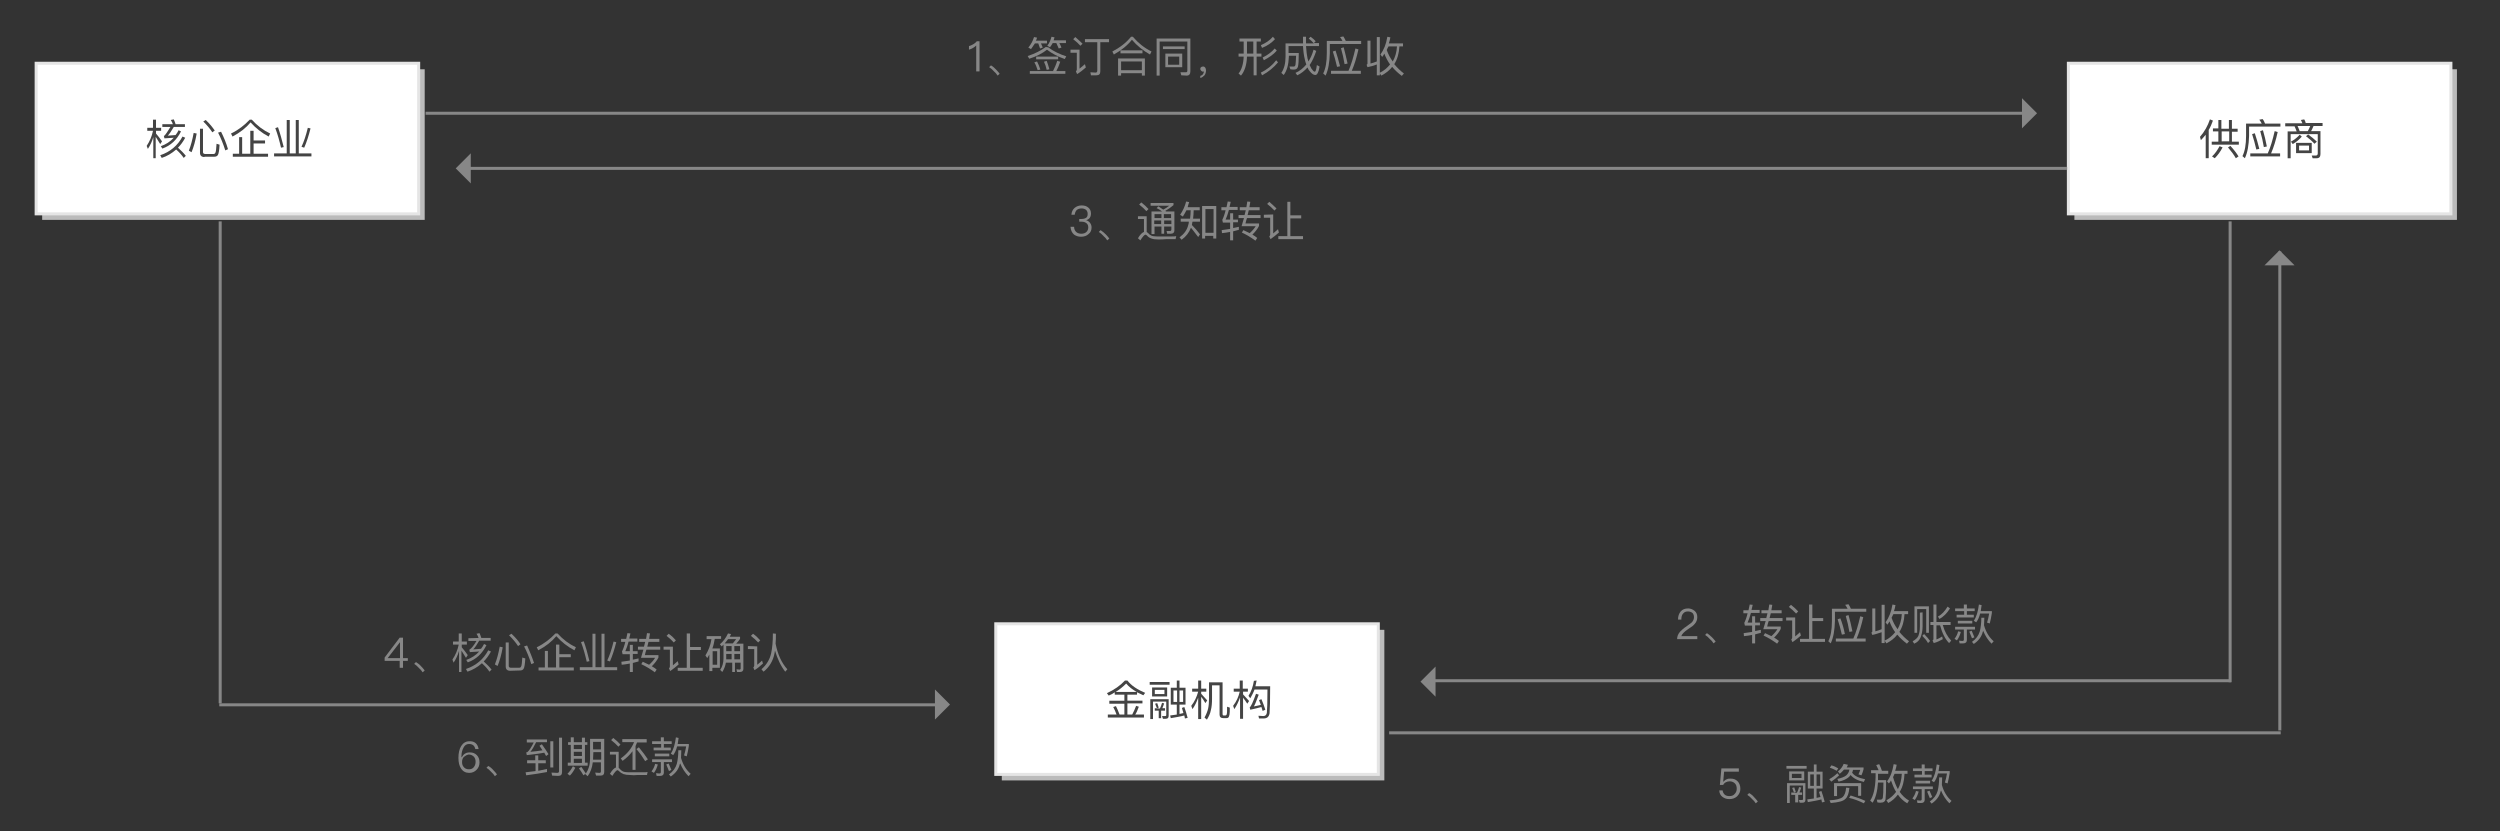 <?xml version="1.0" encoding="utf-8"?>
<!-- Generator: Adobe Illustrator 23.0.3, SVG Export Plug-In . SVG Version: 6.00 Build 0)  -->
<svg version="1.1" id="svgwrapper_svg" xmlns="http://www.w3.org/2000/svg" xmlns:xlink="http://www.w3.org/1999/xlink" x="0px"
	 y="0px" viewBox="0 0 830 276" style="enable-background:new 0 0 830 276;" xml:space="preserve">
<rect x="0" y="0" width="830" height="276" fill="#333333" stroke="none"/>
<style type="text/css">
	.st0{display:none;fill:none;stroke:#999999;}
	.st1{enable-background:new    ;}
	.st2{fill:#878787;}
	.st3{fill:#BBBBBB;}
	.st4{fill:#FFFFFF;}
	.st5{fill:#E5E5E5;}
	.st6{fill:#444444;}
	.st7{fill-rule:evenodd;clip-rule:evenodd;fill:#878787;}
</style>
<path class="st0" d="M435.6,381.5l-11.1-9.6"/>
<g id="bottomgroup" transform="translate(0,0)">
</g>
<g id="assistantgroup" transform="translate(0,0)">
</g>
<g transform="translate(10 10)">
	<g class="st1">
		<path class="st2" d="M315.2,3.7v10h-1.1V5.1c-0.6,0.6-1.4,1.1-2.4,1.4V5.3c0.4-0.1,0.9-0.3,1.4-0.6c0.5-0.3,0.9-0.6,1.2-1
			C314.3,3.7,315.2,3.7,315.2,3.7z"/>
		<path class="st2" d="M320.7,13.1c0.5,0.5,0.9,1,1.2,1.4l-0.7,0.6c-0.3-0.5-0.7-1-1.2-1.4c-0.5-0.6-1-1-1.6-1.4l0.6-0.6
			C319.7,12.1,320.2,12.6,320.7,13.1z"/>
		<path class="st2" d="M338,5.7c1.7,1.3,3.8,2.3,6,3l-0.5,0.9c-2.3-0.8-4.2-1.8-5.9-3.1c-1.5,1.2-3.4,2.2-5.9,3l-0.5-0.9
			c2.4-0.8,4.4-1.8,6-3L338,5.7L338,5.7z M332.3,6.3l-0.9-0.5c0.9-1.1,1.5-2.2,1.9-3.5l1,0.2c-0.1,0.4-0.2,0.7-0.4,1h3.7v0.9h-2
			c0.2,0.5,0.4,1,0.6,1.4l-0.9,0.3c-0.2-0.6-0.4-1.2-0.6-1.7h-1.1C333.1,5.1,332.7,5.7,332.3,6.3z M342,10.5
			c-0.4,1.2-0.8,2.2-1.3,3.1h3v0.9h-11.8v-0.9h7.7c0.5-1,1-2.1,1.4-3.4L342,10.5z M335.4,13.1l-0.9,0.2c-0.3-0.9-0.6-1.8-1.1-2.6
			l0.9-0.3C334.7,11.2,335.1,12.1,335.4,13.1z M341.3,8.8v0.9H334V8.8H341.3z M338.4,13l-0.9,0.2c-0.2-1-0.5-1.9-0.9-2.7l0.9-0.3
			C337.8,11,338.1,11.9,338.4,13z M338.6,5.7l-0.9-0.5c0.7-0.9,1.1-1.9,1.4-3l1,0.2c-0.1,0.4-0.2,0.7-0.3,1h4.1v0.9h-2.2
			c0.3,0.5,0.5,1,0.7,1.5l-0.9,0.3c-0.3-0.6-0.5-1.2-0.8-1.8h-1.2C339.2,4.8,338.9,5.3,338.6,5.7z"/>
		<path class="st2" d="M348.4,6.5v6.3c0.5-0.4,1.1-0.9,1.8-1.5l0.3,1.1c-0.9,0.8-1.9,1.6-2.9,2.2l-0.4-0.9c0.2-0.2,0.3-0.4,0.3-0.6
			V7.5h-2.1v-1H348.4z M349.4,4.5l-0.7,0.7c-0.6-0.7-1.4-1.4-2.4-2.2l0.7-0.7C347.9,3.1,348.7,3.8,349.4,4.5z M358.2,3v1h-2.9v9.7
			c0,0.9-0.4,1.3-1.3,1.3h-1.8l-0.2-1c0.6,0,1.2,0.1,1.7,0.1c0.4,0,0.6-0.2,0.6-0.7V4h-4.1V3H358.2z"/>
		<path class="st2" d="M366.1,2.2c1.8,2.1,3.8,3.7,6.2,4.9l-0.5,1c-2.3-1.3-4.3-2.9-6-4.9c-1.5,1.9-3.5,3.5-6,4.9l-0.5-1
			c2.5-1.3,4.6-2.9,6.2-4.9C365.5,2.2,366.1,2.2,366.1,2.2z M370.1,15.1h-1v-0.8h-6.9v0.8h-1V9.4h8.9V15.1z M369.3,6.7v1H362v-1
			H369.3z M369.1,13.3v-2.9h-6.9v2.9C362.2,13.3,369.1,13.3,369.1,13.3z"/>
		<path class="st2" d="M382.2,15l-0.3-1h1.8c0.4,0,0.5-0.2,0.5-0.6V3.8H375v11.3h-1V2.8h11.2v10.9c0,0.9-0.4,1.4-1.2,1.4L382.2,15
			L382.2,15z M383.3,5.4v0.9h-7.2V5.4H383.3z M382.5,7.8v4.5h-5.6V7.8H382.5z M381.5,8.8h-3.7v2.7h3.7V8.8z"/>
		<path class="st2" d="M390.1,12.4c0.2,0.3,0.3,0.6,0.3,1c0,0.6-0.2,1.2-0.5,1.6c-0.4,0.4-0.9,0.8-1.4,0.9v-0.7
			c0.4-0.1,0.7-0.3,0.9-0.6c0.2-0.3,0.3-0.6,0.3-0.9c-0.1,0-0.2,0.1-0.3,0.1c-0.2,0-0.4-0.1-0.6-0.3s-0.3-0.4-0.3-0.6
			c0-0.3,0.1-0.5,0.3-0.6c0.2-0.2,0.4-0.2,0.7-0.2C389.6,12,389.9,12.2,390.1,12.4z"/>
		<path class="st2" d="M408.6,2.8v1h-1.4v4h1.6v1h-1.6V15h-1V8.8H404c-0.1,2.8-0.8,4.9-2,6.3l-0.8-0.7c1-1.2,1.6-3.1,1.7-5.6h-1.7
			v-1h1.7v-4h-1.4v-1C401.5,2.8,408.6,2.8,408.6,2.8z M404,7.8h2.1v-4H404V7.8z M414.3,10.7c-1.4,1.7-3.2,3.2-5.3,4.3l-0.4-0.9
			c2.1-1,3.8-2.4,5.1-4.1L414.3,10.7z M413.3,3c-1.1,1.2-2.5,2.2-4.3,2.9L408.6,5c1.6-0.7,3-1.6,4-2.8L413.3,3z M413.9,6.8
			c-1.1,1.3-2.6,2.3-4.3,3.2l-0.4-0.9c1.6-0.8,3-1.8,4-3L413.9,6.8z"/>
		<path class="st2" d="M426.8,3.7l-0.6,0.6h1.7v1h-4.3c0.1,1.7,0.3,3.1,0.5,4.1c0.1,0.3,0.2,0.7,0.3,1c0.7-1.1,1.3-2.4,1.7-3.9
			l0.9,0.4c-0.6,1.8-1.3,3.4-2.2,4.7c0.2,0.4,0.4,0.8,0.6,1.2c0.5,0.7,0.8,1,1.1,1c0.3,0,0.5-0.7,0.7-2.2l0.9,0.5
			c-0.3,1.9-0.8,2.8-1.4,2.8s-1.2-0.4-1.9-1.3c-0.3-0.3-0.5-0.7-0.7-1.2c-1,1.1-2.1,2-3.4,2.6l-0.6-0.8c1.4-0.6,2.6-1.6,3.6-2.8
			c-0.2-0.5-0.4-1.1-0.5-1.7c-0.3-1.2-0.5-2.6-0.6-4.4h-4.8v2.3h3.4c0,2.4-0.1,3.9-0.3,4.6c-0.2,0.6-0.6,0.9-1.3,0.9
			c-0.3,0-0.7,0-1.2-0.1l-0.3-0.9c0.5,0,1,0,1.4,0c0.3,0,0.5-0.2,0.6-0.6c0.1-0.5,0.1-1.5,0.2-3h-2.4v0.4c-0.1,2.5-0.6,4.5-1.7,6
			l-0.8-0.7c0.9-1.3,1.4-3.1,1.4-5.4V4.4h5.8c0-0.7,0-1.4,0-2.2h1c0,0.8,0,1.5,0,2.2h2.6c-0.4-0.5-1-1-1.7-1.6l0.6-0.6
			C425.8,2.7,426.4,3.2,426.8,3.7z"/>
		<path class="st2" d="M436.8,3.6h5.1v1h-10.4v3.1c-0.1,3.1-0.5,5.5-1.4,7.4l-0.8-0.7c0.8-1.6,1.2-3.8,1.2-6.7V3.6h5.2
			c-0.2-0.4-0.5-0.9-0.8-1.3l1.1-0.2C436.3,2.6,436.6,3.1,436.8,3.6z M437.7,13.5c0.9-2,1.6-4.4,2.3-7.4l1,0.3
			c-0.6,2.7-1.3,5-2.2,7.1h3v1h-9.9v-1H437.7z M434.9,12l-1,0.2c-0.4-1.8-0.9-3.5-1.4-5.1l0.9-0.3C433.9,8.3,434.4,10,434.9,12z
			 M437.4,11.1l-1,0.2c-0.3-1.8-0.7-3.6-1.2-5.3l0.9-0.3C436.5,7.4,437,9.1,437.4,11.1z"/>
		<path class="st2" d="M443.7,11.5c0.2-0.1,0.3-0.2,0.3-0.3V3.5h1v7.6c0.7-0.2,1.4-0.4,2.1-0.7V2.3h1V15h-1v-3.6
			c-1,0.4-2,0.7-3.1,0.9L443.7,11.5z M448.9,8.9l-0.6-0.8c1.1-1.5,1.9-3.4,2.3-5.9l1,0.2c-0.1,0.7-0.3,1.4-0.5,2h4.7v1h-1.2
			c-0.1,2.3-0.7,4.3-1.7,5.9c0.9,1.1,2,2.2,3.2,3.1l-0.7,0.8c-1.2-0.9-2.3-1.9-3.2-3c-0.9,1.2-2.1,2.1-3.6,2.9l-0.6-0.9
			c1.5-0.7,2.6-1.7,3.5-2.8c-0.8-1.1-1.4-2.3-1.9-3.6C449.5,8.1,449.2,8.5,448.9,8.9z M450.4,6.6c0.5,1.4,1.1,2.6,2,3.8
			c0.8-1.4,1.3-3.1,1.4-5H451C450.7,5.8,450.6,6.2,450.4,6.6z"/>
	</g>
</g>
<g>
	<g id="XMLID_15_">
		<rect x="14" y="23" class="st3" width="127" height="50"/>
	</g>
	<g id="XMLID_14_">
		<rect x="12" y="21" class="st4" width="127" height="50"/>
	</g>
	<g id="XMLID_13_">
		<path class="st5" d="M139.5,71.5h-128v-51h128V71.5z M12.5,70.5h126v-49h-126V70.5z"/>
	</g>
</g>
<g transform="translate(56.695,12.633)">
	<g class="st1">
		<path class="st6" d="M-4.8,39.9h-1v-7c-0.4,1.4-1,2.7-1.8,3.9l-0.4-1c1-1.5,1.7-3.1,2.1-5h-1.9v-1h1.9v-2.7h1v2.7h1.7v1h-1.7v0.9
			c0.7,0.8,1.3,1.6,2,2.6l-0.6,0.9c-0.6-1-1.1-1.8-1.5-2.4v7.1H-4.8z M-3,39.8l-0.5-0.9c3.3-1.1,5.8-3.2,7.4-6.2l0.9,0.4
			c-0.7,1.3-1.5,2.4-2.4,3.3c1,0.9,1.9,1.8,2.6,2.7l-0.7,0.7C3.7,38.9,2.9,38,1.8,37C0.3,38.3-1.2,39.2-3,39.8z M0.7,28.6
			c-0.2-0.5-0.4-1-0.7-1.4L1,27c0.2,0.4,0.4,1,0.6,1.6h3.1v0.9H1c-0.8,1.4-1.4,2.3-2,2.9c0.9-0.1,1.8-0.1,2.6-0.2
			c0.4-0.5,0.7-1,1-1.6L3.4,31C2,33.8,0,35.7-2.8,36.7l-0.5-0.8c1.7-0.6,3.1-1.5,4.3-2.8c-1,0.1-2,0.1-3.1,0.2l-0.2-0.8
			c0.1,0,0.1-0.1,0.2-0.1c0.4-0.4,1.1-1.4,2-2.9h-2.7v-0.9C-2.8,28.6,0.7,28.6,0.7,28.6z"/>
		<path class="st6" d="M8.6,31.7c-0.4,2.4-1,4.5-1.7,6.2L6,37.4c0.7-1.8,1.2-3.7,1.6-5.9L8.6,31.7z M11.2,39.5c-1,0-1.5-0.5-1.5-1.4
			v-8h1v7.8c0,0.4,0.3,0.6,0.8,0.6h2.6c0.3,0,0.6-0.1,0.7-0.4c0.2-0.3,0.3-1.3,0.4-3l1,0.3c-0.1,1.9-0.3,3.1-0.6,3.5
			s-0.7,0.5-1.2,0.5h-3.2C11.2,39.4,11.2,39.5,11.2,39.5z M14.6,30.7l-0.8,0.6c-0.7-1.1-1.7-2.3-3-3.6l0.8-0.5
			C13,28.5,13.9,29.7,14.6,30.7z M19,36.9l-0.9,0.4c-0.7-2.2-1.5-4.2-2.4-5.9l1-0.3C17.6,32.9,18.4,34.8,19,36.9z"/>
		<path class="st6" d="M26.9,27.1c1.8,2,3.8,3.5,6.1,4.6l-0.5,1c-2.3-1.2-4.3-2.8-6-4.7c-1.5,1.8-3.5,3.4-6,4.7l-0.5-1
			c2.5-1.2,4.5-2.8,6.2-4.6H26.9z M27.5,30.8V34h3.8v1h-3.8v3.4h4.8v1H20.6v-1h2.1v-5.5h1v5.5h2.7v-7.6
			C26.4,30.8,27.5,30.8,27.5,30.8z"/>
		<path class="st6" d="M39.5,27.2v11.1h2V27.2h1v11.1h4.2v1H34.3v-1h4.2V27.2H39.5z M37.5,36.2l-0.9,0.2c-0.5-2.2-1.1-4.4-1.9-6.5
			l0.9-0.3C36.3,31.6,36.9,33.8,37.5,36.2z M46.4,30c-0.6,2.4-1.3,4.6-2.1,6.4l-0.9-0.3c0.8-1.7,1.5-3.8,2.1-6.3L46.4,30z"/>
	</g>
</g>
<g>
	<g id="XMLID_27_">
		<rect x="688.7" y="23" class="st3" width="127" height="50"/>
	</g>
	<g id="XMLID_26_">
		<rect x="686.7" y="21" class="st4" width="127" height="50"/>
	</g>
	<g id="XMLID_25_">
		<path class="st5" d="M814.2,71.5h-128v-51h128V71.5z M687.2,70.5h126v-49h-126V70.5z"/>
	</g>
</g>
<g transform="translate(56.695,12.633)">
	<g class="st1">
		<path class="st6" d="M674,33.9l-0.3-1.1c1.5-1.7,2.6-3.7,3.3-5.8l1,0.4c-0.4,1.1-0.8,2.1-1.4,3.1v9.4h-1v-7.8
			C675.1,32.7,674.6,33.3,674,33.9z M679.8,30.1v-2.9h1v2.9h2.5v-2.9h1v2.9h1.9v1h-1.9v3.3h2.3v1h-9v-1h2.2V31H678v-1h1.8V30.1z
			 M681.2,36.3c-0.7,1.4-1.6,2.6-2.6,3.6l-0.9-0.6c1-0.9,1.8-2.1,2.5-3.4L681.2,36.3z M683.4,34.3V31h-2.5v3.3H683.4z M686.5,39.3
			l-0.9,0.6c-0.6-1.1-1.5-2.3-2.6-3.6l0.8-0.5C685,37.1,685.9,38.3,686.5,39.3z"/>
		<path class="st6" d="M695.3,28.4h5.1v1H690v3.1c-0.1,3.1-0.5,5.5-1.4,7.4l-0.8-0.7c0.8-1.6,1.2-3.8,1.2-6.7v-4.1h5.2
			c-0.2-0.4-0.5-0.9-0.8-1.3l1.1-0.2C694.9,27.4,695.1,27.9,695.3,28.4z M696.2,38.3c0.9-2,1.6-4.4,2.3-7.4l1,0.3
			c-0.6,2.7-1.3,5-2.2,7.1h3v1h-9.9v-1H696.2z M693.4,36.8l-1,0.2c-0.4-1.8-0.9-3.5-1.4-5.1l0.9-0.3
			C692.4,33.1,692.9,34.8,693.4,36.8z M695.9,36l-1,0.2c-0.3-1.8-0.7-3.6-1.2-5.3l0.9-0.3C695.1,32.2,695.5,34,695.9,36z"/>
		<path class="st6" d="M708.8,28.2h5.6v1h-3c-0.3,0.6-0.5,1.2-0.8,1.7h3.1v7.6c0,0.9-0.4,1.4-1.2,1.4h-1.4l-0.3-0.9h1.4
			c0.4,0,0.6-0.3,0.6-0.7v-6.4h-9v8h-1V31h3c-0.2-0.6-0.5-1.2-0.7-1.7H702v-1h5.7c-0.2-0.4-0.3-0.8-0.5-1.1l1.1-0.2
			C708.5,27.3,708.7,27.7,708.8,28.2z M707.5,32.7c-0.8,1-1.8,1.8-3,2.5l-0.6-0.8c1.1-0.6,2.1-1.4,2.9-2.3L707.5,32.7z M710.8,34.8
			v3.4h-5.2v-3.4H710.8z M709.5,30.9c0.3-0.6,0.6-1.1,0.8-1.7h-4.2c0.2,0.5,0.5,1.1,0.7,1.7H709.5z M709.9,35.7h-3.3v1.6h3.3V35.7z
			 M712.5,34.4l-0.8,0.7c-0.7-0.8-1.6-1.6-2.8-2.5l0.7-0.6C710.7,32.8,711.7,33.6,712.5,34.4z"/>
	</g>
</g>
<g>
	<g id="XMLID_30_">
		<rect x="332.6" y="209.1" class="st3" width="127" height="50"/>
	</g>
	<g id="XMLID_29_">
		<rect x="330.6" y="207.1" class="st4" width="127" height="50"/>
	</g>
	<g id="XMLID_28_">
		<path class="st5" d="M458.1,257.6h-128v-51h128V257.6z M331.1,256.6h126v-49h-126V256.6z"/>
	</g>
</g>
<g transform="translate(56.695,12.633)">
	<g class="st1">
		<path class="st6" d="M311.4,218.3l-0.6-0.8c2.4-1.1,4.4-2.5,6-4.2h0.8c1.3,1.7,3.3,3,5.9,4.1l-0.6,0.8c-0.7-0.3-1.4-0.7-2.1-1v0.8
			h-3.2v2h5v0.9h-5v3.7h1.6c0.5-0.9,0.9-1.9,1.3-2.9l0.9,0.3c-0.4,1-0.7,1.9-1.2,2.6h2.9v1h-12v-1h2.9c-0.3-0.9-0.7-1.7-1.1-2.5
			l0.9-0.3c0.4,0.8,0.8,1.7,1.2,2.8h1.6V221h-5v-1h5v-2h-3.2v-0.8C312.9,217.6,312.2,218,311.4,218.3z M317.2,214.3
			c-1.1,1.1-2.2,2-3.5,2.8h7C319.3,216.3,318.1,215.4,317.2,214.3z"/>
		<path class="st6" d="M331.6,213.8v0.9H325v-0.9H331.6z M329.4,226l-0.3-0.9h1c0.3,0,0.4-0.1,0.4-0.3v-4.5h-4.4v5.8h-0.9v-6.6h6.1
			v5.5c0,0.7-0.3,1-1,1H329.4z M330.8,215.6v3h-5v-3H330.8z M328.4,222.6c0.3-0.6,0.5-1.2,0.7-1.9l0.7,0.2c-0.2,0.6-0.4,1.2-0.6,1.6
			h0.9v0.8h-1.3v2.5H328v-2.5h-1.3v-0.8L328.4,222.6L328.4,222.6z M329.9,216.4h-3.2v1.4h3.2V216.4z M328,222.3l-0.6,0.2
			c-0.2-0.5-0.4-1-0.6-1.5l0.7-0.2C327.6,221.2,327.8,221.8,328,222.3z M334,215.7v-2.4h0.9v2.4h2v5.6h-2v3.1
			c0.5-0.1,0.9-0.2,1.3-0.3c-0.2-0.6-0.3-1.1-0.5-1.7l0.8-0.3c0.4,1,0.7,2.2,1.1,3.6l-0.9,0.2c-0.1-0.3-0.1-0.7-0.2-1
			c-1.4,0.4-2.9,0.6-4.5,0.9l-0.2-0.9c0.8-0.1,1.5-0.2,2.2-0.3v-3.3h-2v-5.6H334z M334.1,216.6h-1.2v3.8h1.2V216.6z M336.1,216.6
			h-1.2v3.8h1.2V216.6z"/>
		<path class="st6" d="M341.1,216v-2.7h1v2.7h1.7v1h-1.7v0.7c0.6,0.7,1.3,1.4,2,2.2l-0.6,0.9c-0.5-0.9-1-1.6-1.4-2.1v7.4h-1V219
			c-0.5,1.4-1.1,2.7-1.9,3.8l-0.4-1.1c1.1-1.4,1.8-2.9,2.3-4.7h-2v-1H341.1L341.1,216z M344.4,222.6c0.2-0.9,0.3-2,0.3-3.4v-5.3h4.5
			v10.6c0,0.2,0.1,0.4,0.3,0.4h0.5c0.2,0,0.3,0,0.4-0.1s0.2-0.2,0.2-0.4c0.1-0.3,0.1-1.1,0.1-2.4l0.9,0.3c0,1,0,1.8-0.1,2.3
			s-0.2,0.8-0.4,1c-0.2,0.2-0.6,0.2-1,0.2h-0.6c-0.9,0-1.3-0.4-1.3-1.2v-9.7h-2.5v4.4c0,1.5-0.1,2.8-0.4,3.9
			c-0.2,1.1-0.7,2.1-1.3,3.1l-0.8-0.7C343.8,224.5,344.2,223.5,344.4,222.6z"/>
		<path class="st6" d="M356,226h-1v-7.1c-0.5,1.4-1.1,2.7-1.9,3.9l-0.4-1.1c1.1-1.4,1.8-3,2.2-4.7h-2v-1h2v-2.7h1v2.7h1.7v1H356v0.9
			c0.6,0.7,1.3,1.4,2,2.2l-0.6,0.9c-0.5-0.8-1-1.5-1.4-2V226z M360.5,213.3c-0.1,0.7-0.3,1.3-0.4,1.9h4.9c0,4.8-0.1,7.8-0.2,9
			c-0.2,1.1-0.8,1.7-2,1.7c-0.3,0-0.8,0-1.5,0l-0.2-0.9c0.6,0,1.1,0.1,1.6,0.1c0.7,0,1.1-0.4,1.2-1.1c0.1-0.8,0.2-3.4,0.2-7.7h-4.3
			c-0.4,1.1-0.9,2-1.4,2.9l-0.6-0.8c0.9-1.4,1.5-3.1,1.8-5L360.5,213.3z M358.2,222.2c0.4-0.2,1.1-1.7,2.1-4.5l0.9,0.3
			c-0.7,1.9-1.2,3.2-1.6,3.9c0.8-0.2,1.6-0.3,2.3-0.5c-0.2-0.6-0.4-1.1-0.6-1.6l0.8-0.3c0.5,1.1,0.9,2.3,1.3,3.5l-0.9,0.4
			c-0.1-0.4-0.3-0.9-0.4-1.3c-1.1,0.3-2.3,0.6-3.7,0.9L358.2,222.2z"/>
	</g>
</g>
<g>
	<g>
		<polygon class="st7" points="671.3,42.6 676.3,37.6 671.3,32.6 		"/>
	</g>
	<g>
		<rect x="141.3" y="37.1" class="st2" width="533" height="1"/>
	</g>
</g>
<g>
	<g>
		<polygon class="st7" points="156.3,50.9 151.3,55.9 156.3,60.9 		"/>
	</g>
	<g>
		<rect x="153.3" y="55.4" class="st2" width="533" height="1"/>
	</g>
</g>
<g>
	<rect x="72.6" y="73.5" class="st2" width="1" height="160"/>
</g>
<g>
	<rect x="72.8" y="233.5" class="st2" width="239" height="1"/>
</g>
<g>
	<polygon class="st7" points="310.4,238.9 315.4,233.9 310.4,228.9 	"/>
</g>
<g>
	<g>
		<polygon class="st7" points="761.8,88.1 756.8,83.1 751.8,88.1 		"/>
	</g>
	<g>
		<rect x="756.4" y="83.5" class="st2" width="1" height="159"/>
	</g>
	<g>
		<rect x="461.2" y="242.8" class="st2" width="296" height="1"/>
	</g>
	<g>
		<polygon class="st7" points="476.6,221.3 471.6,226.3 476.6,231.3 		"/>
	</g>
	<g>
		<rect x="739.9" y="73.5" class="st2" width="1" height="153"/>
	</g>
	<g>
		<rect x="475.2" y="225.5" class="st2" width="265.5" height="1"/>
	</g>
</g>
<g transform="translate(10 10)">
	<g class="st1">
		<path class="st2" d="M351.3,58.9c0.6,0.5,0.9,1.1,0.9,2c0,1.1-0.5,1.9-1.6,2.2c0.6,0.2,1,0.5,1.3,0.9c0.3,0.4,0.5,0.9,0.5,1.5
			c0,0.9-0.3,1.7-1,2.2c-0.6,0.6-1.5,0.9-2.5,0.9s-1.7-0.3-2.3-0.7c-0.7-0.6-1.1-1.4-1.2-2.6h1.2c0,0.8,0.3,1.4,0.8,1.8
			c0.4,0.3,0.9,0.5,1.6,0.5s1.3-0.2,1.7-0.6c0.4-0.4,0.6-0.9,0.6-1.5s-0.2-1.1-0.6-1.4s-0.9-0.5-1.6-0.5h-0.8v-0.9h0.8
			c0.7,0,1.2-0.2,1.5-0.4c0.4-0.3,0.5-0.7,0.5-1.3s-0.2-1-0.5-1.3c-0.4-0.3-0.9-0.5-1.5-0.5c-0.7,0-1.2,0.2-1.6,0.5
			c-0.4,0.4-0.6,0.9-0.7,1.6h-1.1c0.1-1,0.4-1.7,1.1-2.3c0.6-0.5,1.4-0.8,2.3-0.8S350.7,58.4,351.3,58.9z"/>
		<path class="st2" d="M357.1,67.8c0.5,0.5,0.9,1,1.2,1.4l-0.7,0.6c-0.3-0.5-0.7-1-1.2-1.4c-0.5-0.6-1-1-1.6-1.4l0.6-0.6
			C356,66.8,356.6,67.3,357.1,67.8z"/>
		<path class="st2" d="M374.5,69.5c-0.9,0-1.7-0.1-2.2-0.3c-0.6-0.2-1.1-0.5-1.5-1c-0.2-0.2-0.4-0.3-0.5-0.3c-0.3,0-0.9,0.6-1.7,1.9
			l-0.8-0.7c0.7-1.2,1.4-1.9,2-2.1v-4.3h-2v-0.9h2.9V67c0.1,0.1,0.2,0.2,0.4,0.3c0.3,0.4,0.7,0.7,1.1,0.9c0.4,0.2,1.1,0.3,1.9,0.3
			c0.7,0,1.7,0,2.8,0c0.6,0,1.3,0,2,0s1.2,0,1.6-0.1l-0.2,1h-3.2C376.3,69.5,375.4,69.5,374.5,69.5z M371.3,59.4l-0.7,0.7
			c-0.6-0.7-1.4-1.4-2.4-2.2l0.7-0.7C369.8,57.9,370.6,58.6,371.3,59.4z M376.2,59.6c0.7-0.4,1.4-0.8,2-1.3H372v-0.9h7.6v0.7
			c-0.8,0.7-1.8,1.4-2.7,1.9l0.2,0.2h2.8v6.3c0,0.7-0.4,1.1-1.2,1.1h-1.2l-0.2-0.9h1.1c0.3,0,0.5-0.2,0.5-0.5v-1h-2.4v2.4h-0.9v-2.4
			h-2.3v2.5h-1v-7.5h3.5c-0.5-0.4-1.1-0.8-1.8-1.1l0.6-0.6C375.1,58.9,375.7,59.2,376.2,59.6z M375.6,61.1h-2.3v1.3h2.3V61.1z
			 M373.2,64.4h2.3v-1.2h-2.3V64.4z M378.8,61.1h-2.4v1.3h2.4V61.1z M376.5,64.4h2.4v-1.2h-2.4V64.4z"/>
		<path class="st2" d="M382.7,61.9l-0.9-0.6c0.9-1.3,1.6-2.8,2-4.4l1,0.2c-0.2,0.6-0.4,1.2-0.5,1.7h4v1h-2c0,1-0.1,1.9-0.2,2.8h2.3
			v1h-2.5c-0.1,0.4-0.1,0.7-0.2,1.1c0.9,0.9,1.8,1.9,2.7,3.1l-0.6,0.9c-1-1.3-1.8-2.4-2.4-3.1c-0.6,1.6-1.6,2.9-3.1,4l-0.7-0.8
			c1.5-1.1,2.5-2.4,2.9-4.1c0.1-0.3,0.2-0.7,0.2-1.1H382v-1h3.1c0.1-0.8,0.2-1.8,0.2-2.8h-1.4C383.5,60.6,383.1,61.3,382.7,61.9z
			 M393.8,69.2h-1v-0.9h-2.7v0.9h-1V58.4h4.7V69.2z M392.9,67.3v-7.9h-2.7v7.9H392.9z"/>
		<path class="st2" d="M399.4,60.8v2.1h1.6v0.9h-1.6v1.9c0.7-0.1,1.3-0.3,1.9-0.4v1c-0.6,0.2-1.3,0.3-1.9,0.5v3h-1V67
			c-0.9,0.2-1.8,0.3-2.7,0.4l-0.1-1c1-0.1,1.9-0.3,2.8-0.4v-2.1H396l-0.2-0.9c0.4-0.8,0.8-1.9,1.1-3.2h-1.4v-1h1.7
			c0.1-0.6,0.3-1.2,0.4-1.9l1,0.1c-0.1,0.6-0.3,1.2-0.4,1.7h2.7v1H398c-0.3,1.2-0.7,2.3-1.1,3.2h1.5v-2.1H399.4z M403.8,58.8
			c0.1-0.6,0.2-1.2,0.3-1.9l1,0.1c-0.1,0.6-0.2,1.2-0.3,1.8h3.4v1h-3.6l-0.4,1.6h4.3v1H404c-0.2,0.6-0.4,1.2-0.5,1.8h4.5V65
			c-0.5,1-1.2,1.9-2.2,2.9c0.6,0.3,1.1,0.7,1.6,1.1l-0.6,0.9c-1.5-1.1-3-2-4.5-2.7l0.5-0.8c0.7,0.3,1.4,0.7,2.1,1
			c0.8-0.7,1.5-1.5,2-2.3h-4.7c0.3-0.9,0.5-1.8,0.8-2.7h-1.8v-1h2c0.1-0.5,0.3-1.1,0.4-1.6h-2v-1H403.8z"/>
		<path class="st2" d="M412.7,61.2v6.3c0.5-0.4,1-0.9,1.6-1.4l0.3,1.1c-0.9,0.8-1.8,1.5-2.8,2.2l-0.4-0.9c0.2-0.2,0.3-0.4,0.3-0.6
			v-5.6h-2.1v-1L412.7,61.2L412.7,61.2z M413.8,59.2l-0.7,0.7c-0.6-0.7-1.4-1.4-2.4-2.2l0.7-0.7C412.3,57.8,413.1,58.5,413.8,59.2z
			 M418.4,57v4.5h3.6v1h-3.6v5.9h4.2v1h-8.2v-1h3V57H418.4z"/>
	</g>
</g>
<g transform="translate(10 10)">
	<g class="st1">
		<path class="st2" d="M148.9,238.7h-1.1c-0.2-1.1-0.9-1.7-2.1-1.7c-0.8,0-1.4,0.4-1.8,1.2c-0.4,0.7-0.7,1.7-0.7,2.8
			c0,0.1,0,0.2,0,0.4h0.1c0.3-0.5,0.6-0.9,1.1-1.2c0.4-0.3,1-0.4,1.6-0.4c1,0,1.7,0.3,2.3,0.9c0.6,0.6,0.9,1.4,0.9,2.4
			s-0.3,1.8-1,2.5c-0.6,0.6-1.4,1-2.4,1c-1.2,0-2.1-0.5-2.7-1.4c-0.6-0.9-0.9-2-0.9-3.6s0.3-2.9,0.9-3.9c0.7-1.1,1.6-1.6,2.7-1.6
			C147.5,236,148.6,236.9,148.9,238.7z M144,241.3c-0.4,0.4-0.6,1-0.6,1.7s0.2,1.3,0.6,1.7c0.4,0.5,1,0.7,1.7,0.7s1.2-0.2,1.6-0.7
			c0.4-0.5,0.6-1.1,0.6-1.8s-0.2-1.3-0.6-1.7c-0.4-0.4-1-0.7-1.7-0.7C145,240.6,144.5,240.9,144,241.3z"/>
		<path class="st2" d="M153.8,245.7c0.5,0.5,0.9,1,1.2,1.4l-0.7,0.6c-0.3-0.5-0.7-1-1.2-1.4c-0.5-0.6-1-1-1.6-1.4l0.6-0.6
			C152.7,244.6,153.3,245.1,153.8,245.7z"/>
		<path class="st2" d="M171.7,246.3c-2.2,0.4-4.5,0.8-7,1.1l-0.2-1c1.1-0.1,2.2-0.3,3.3-0.4v-2.6H165v-1h2.7v-1.6h1v1.6h2.5v1h-2.5
			v2.5c1-0.2,2-0.4,2.9-0.6v1L171.7,246.3L171.7,246.3z M171.6,235.4v1H168c-0.7,1.4-1.3,2.5-1.9,3.2c1.4-0.1,2.7-0.3,4-0.5
			c-0.3-0.5-0.7-1-1-1.5l0.8-0.5c0.9,1.3,1.7,2.4,2.2,3.3l-0.8,0.6c-0.2-0.4-0.4-0.7-0.6-1.1c-1.8,0.3-3.7,0.6-5.8,0.8l-0.2-0.9
			c0.2,0,0.3-0.1,0.4-0.1c0.6-0.5,1.3-1.6,2.1-3.2h-2.3v-1h6.7L171.6,235.4L171.6,235.4z M173.7,236.1v8.7h-1v-8.7H173.7z
			 M173.3,247.5l-0.2-1c0.7,0,1.3,0.1,1.9,0.1c0.4,0,0.6-0.2,0.6-0.6v-11.1h1v11.4c0,0.9-0.4,1.3-1.3,1.3L173.3,247.5L173.3,247.5z"
			/>
		<path class="st2" d="M181,244.9c-0.5,1-1.1,1.9-1.8,2.6l-0.8-0.6c0.7-0.7,1.3-1.5,1.8-2.5L181,244.9z M180.5,234.8v1.6h2.7v-1.5h1
			v1.5h0.8v0.9h-0.8v5.9h0.9v1h-6.6v-1h1v-5.9h-0.9v-0.9h0.9v-1.6H180.5z M180.5,237.3v1.4h2.7v-1.4H180.5z M183.2,241v-1.4h-2.7
			v1.4H183.2z M183.2,243.3v-1.4h-2.7v1.4H183.2z M184.5,246.8c0.9-1.3,1.4-2.9,1.4-4.9v-6.6h4.7v11c0,0.8-0.4,1.2-1.2,1.2h-1.5
			l-0.3-1c0.5,0,1,0.1,1.4,0.1s0.5-0.2,0.5-0.6v-2.9h-2.7c-0.2,1.8-0.8,3.4-1.7,4.6l-0.8-0.7C184.4,246.9,184.4,246.9,184.5,246.8
			l-0.8,0.6c-0.4-0.7-0.9-1.5-1.5-2.3l0.8-0.5C183.6,245.4,184.1,246.2,184.5,246.8z M186.9,241.8c0,0.1,0,0.2,0,0.4h2.7v-2.5H187
			L186.9,241.8L186.9,241.8z M189.5,236.3h-2.6v2.5h2.6V236.3z"/>
		<path class="st2" d="M199.2,247.3c-0.9,0-1.6-0.1-2.2-0.3c-0.5-0.2-1-0.5-1.5-1c-0.2-0.2-0.4-0.3-0.5-0.3c-0.3,0-0.9,0.6-1.7,1.9
			l-0.8-0.7c0.7-1.2,1.4-1.9,2-2.1v-4.3h-2v-0.9h2.9v5.3c0.1,0.1,0.2,0.2,0.3,0.3c0.3,0.4,0.7,0.7,1.1,0.9c0.4,0.2,1.1,0.3,1.9,0.3
			c0.7,0,1.6,0,2.7,0c0.7,0,1.3,0,2,0s1.2,0,1.6-0.1l-0.2,1h-3.2C200.9,247.4,200.1,247.4,199.2,247.3z M196,237.2l-0.7,0.7
			c-0.6-0.7-1.4-1.4-2.4-2.2l0.7-0.7C194.5,235.7,195.3,236.4,196,237.2z M204.7,235.5v1h-3.2c-0.2,0.4-0.3,0.8-0.5,1.2v7.9h-1v-6.2
			c-0.9,1.2-2,2.3-3.3,3.2l-0.6-0.8c2.1-1.5,3.6-3.3,4.4-5.4h-3.9v-1h8.1V235.5z M205.1,242.1l-0.9,0.6c-0.8-1.3-1.7-2.6-2.9-4
			l0.8-0.6C203.4,239.7,204.4,241,205.1,242.1z"/>
		<path class="st2" d="M208.4,243.8c-0.3,1.1-0.7,2-1.3,2.8l-0.8-0.5c0.6-0.8,1-1.6,1.2-2.5L208.4,243.8z M209.4,236.1v-1.3h1v1.3
			h2.6v0.9h-2.6v1.2h2.3v0.9H207v-0.9h2.5V237h-3v-0.9H209.4z M213.1,242.1v0.9h-2.7v3.5c0,0.7-0.4,1.1-1.2,1.1H208l-0.2-0.9
			c0.4,0,0.7,0.1,1.1,0.1c0.4,0,0.5-0.2,0.5-0.5V243h-2.9v-0.9H213.1z M212.2,240.2v0.9h-4.8v-0.9H212.2z M212.9,245.6l-0.8,0.4
			c-0.3-0.8-0.6-1.5-0.9-2.2l0.8-0.3C212.3,244.2,212.6,244.9,212.9,245.6z M216.2,239c0,0.9-0.1,1.8-0.1,2.6c0.6,2.2,1.7,4,3.2,5.3
			l-0.7,0.8c-1.2-1.2-2.1-2.6-2.8-4.3c0,0.1,0,0.2-0.1,0.3c-0.4,1.7-1.4,3-3,4.1l-0.6-0.7c1.3-0.9,2.2-2.1,2.6-3.5
			c0.3-1.2,0.5-2.7,0.5-4.5h1L216.2,239L216.2,239z M215.3,235c-0.1,0.7-0.2,1.4-0.3,2h3.7v0.6c-0.2,1.2-0.4,2.4-0.7,3.5l-0.9-0.3
			c0.3-0.9,0.5-1.8,0.7-3h-3c-0.3,1.2-0.7,2.1-1.3,2.9l-0.8-0.5c0.9-1.3,1.4-3.1,1.7-5.4L215.3,235z"/>
	</g>
</g>
<g transform="translate(10 10)">
	<g class="st1">
		<path class="st2" d="M552.6,192.8c0.6,0.5,0.9,1.2,0.9,2.1s-0.3,1.7-1,2.4c-0.3,0.4-1,0.9-2.1,1.6c-1.3,0.9-2,1.6-2.2,2.3h5.3v1
			h-6.7c0-0.9,0.3-1.7,1-2.5c0.4-0.4,1.1-1.1,2.2-1.8c0.8-0.6,1.3-1,1.6-1.2c0.5-0.5,0.8-1.1,0.8-1.8c0-0.6-0.2-1.1-0.5-1.4
			c-0.4-0.3-0.9-0.5-1.5-0.5c-0.7,0-1.2,0.2-1.6,0.7c-0.4,0.4-0.6,1.1-0.6,2h-1.1c0-1.1,0.3-2,0.9-2.7c0.6-0.7,1.4-1,2.5-1
			C551.2,192,552,192.3,552.6,192.8z"/>
		<path class="st2" d="M558.4,201.6c0.5,0.5,0.9,1,1.2,1.4l-0.7,0.6c-0.3-0.5-0.7-1-1.2-1.4c-0.5-0.6-1-1-1.6-1.4l0.6-0.6
			C557.3,200.6,557.9,201.1,558.4,201.6z"/>
		<path class="st2" d="M572.7,194.6v2.1h1.6v0.9h-1.6v1.9c0.7-0.1,1.3-0.3,1.9-0.4v1c-0.6,0.2-1.3,0.3-1.9,0.5v3h-1v-2.8
			c-0.9,0.2-1.8,0.3-2.7,0.4l-0.1-1c1-0.1,1.9-0.3,2.8-0.4v-2.1h-2.4l-0.2-0.9c0.4-0.8,0.8-1.9,1.1-3.2h-1.4v-1h1.7
			c0.1-0.6,0.3-1.2,0.4-1.9l1,0.1c-0.1,0.6-0.3,1.2-0.4,1.7h2.7v1h-2.9c-0.3,1.2-0.7,2.3-1.1,3.2h1.5v-2.1H572.7z M577.1,192.6
			c0.1-0.6,0.2-1.2,0.3-1.9l1,0.1c-0.1,0.6-0.2,1.2-0.3,1.8h3.4v1h-3.6l-0.4,1.6h4.3v1h-4.6c-0.2,0.6-0.4,1.2-0.5,1.8h4.5v0.8
			c-0.5,1-1.2,1.9-2.2,2.9c0.6,0.3,1.1,0.7,1.6,1.1l-0.6,0.9c-1.5-1.1-3-2-4.5-2.7l0.5-0.8c0.7,0.3,1.4,0.7,2.1,1
			c0.8-0.7,1.5-1.5,2-2.3h-4.7c0.3-0.9,0.5-1.8,0.8-2.7h-1.8v-1h2c0.1-0.5,0.3-1.1,0.4-1.6h-2v-1L577.1,192.6L577.1,192.6z"/>
		<path class="st2" d="M586,195v6.3c0.5-0.4,1-0.9,1.6-1.4l0.3,1.1c-0.9,0.8-1.8,1.5-2.8,2.2l-0.4-0.9c0.2-0.2,0.3-0.4,0.3-0.6V196
			h-2v-1H586z M587,193l-0.7,0.7c-0.6-0.7-1.4-1.4-2.4-2.2l0.7-0.7C585.6,191.6,586.4,192.3,587,193z M591.7,190.7v4.5h3.6v1h-3.6
			v5.9h4.2v1h-8.3v-1h3v-11.4H591.7z"/>
		<path class="st2" d="M604.5,192.1h5.1v1h-10.4v3.1c-0.1,3.1-0.5,5.5-1.4,7.4l-0.8-0.7c0.8-1.6,1.2-3.8,1.2-6.7v-4.1h5.2
			c-0.2-0.4-0.5-0.9-0.8-1.3l1.1-0.2C604,191.1,604.3,191.6,604.5,192.1z M605.3,202c0.9-2,1.6-4.4,2.3-7.4l1,0.3
			c-0.6,2.7-1.3,5-2.2,7.1h3v1h-9.9v-1L605.3,202L605.3,202z M602.5,200.5l-1,0.2c-0.4-1.8-0.9-3.5-1.4-5.1l0.9-0.3
			C601.6,196.8,602.1,198.5,602.5,200.5z M605,199.6l-1,0.2c-0.3-1.8-0.7-3.6-1.2-5.3l0.9-0.3C604.2,195.9,604.6,197.6,605,199.6z"
			/>
		<path class="st2" d="M611.3,200c0.2-0.1,0.3-0.2,0.3-0.3V192h1v7.6c0.7-0.2,1.4-0.4,2.1-0.7v-8.1h1v12.7h-1v-3.6
			c-1,0.3-2,0.7-3.1,0.9L611.3,200z M616.6,197.4l-0.6-0.8c1.1-1.5,1.9-3.4,2.3-5.9l1,0.2c-0.1,0.7-0.3,1.4-0.5,2h4.7v1h-1.2
			c-0.1,2.3-0.7,4.3-1.7,5.9c0.9,1.1,2,2.2,3.2,3.1l-0.7,0.8c-1.2-0.9-2.3-1.9-3.2-3c-0.9,1.2-2.1,2.1-3.6,2.9l-0.6-0.9
			c1.5-0.7,2.6-1.7,3.5-2.8c-0.8-1.1-1.4-2.3-1.9-3.6C617.2,196.6,616.9,197,616.6,197.4z M618,195.1c0.5,1.4,1.1,2.6,2,3.8
			c0.8-1.4,1.3-3.1,1.4-5h-2.8C618.4,194.3,618.2,194.7,618,195.1z"/>
		<path class="st2" d="M628.3,193.3v4.6c0,1.6-0.3,2.8-0.7,3.8c-0.4,0.9-1.1,1.6-2.1,2l-0.5-0.8c0.9-0.5,1.6-1.1,1.9-1.8
			c0.3-0.8,0.5-1.8,0.5-3.1v-4.6L628.3,193.3L628.3,193.3z M630.4,200.1h-0.9v-7.9h-3v7.9h-0.9v-8.8h4.8L630.4,200.1L630.4,200.1z
			 M630.8,202.8l-0.7,0.7c-0.4-0.8-1.1-1.6-1.9-2.4l0.6-0.6C629.6,201.3,630.3,202.1,630.8,202.8z M632.9,197.5v4.8
			c0.6-0.2,1.3-0.6,1.9-1l0.2,0.9c-0.9,0.5-1.8,1-3,1.3l-0.4-0.9c0.2-0.1,0.3-0.2,0.3-0.4v-4.7h-1v-1h1v-5.8h1v5.8h4.7v1H635
			c0.6,2.2,1.6,3.9,2.8,5.2l-0.7,0.8c-1.3-1.3-2.3-3.3-3-5.9h-1.2L632.9,197.5L632.9,197.5z M637.4,192c-1,1.6-2.1,2.7-3.5,3.5
			l-0.5-0.8c1.3-0.7,2.3-1.8,3.2-3.3L637.4,192z"/>
		<path class="st2" d="M641,199.8c-0.3,1.1-0.7,2-1.3,2.8l-0.8-0.5c0.6-0.8,1-1.6,1.2-2.5L641,199.8z M642,192v-1.3h1v1.3h2.6v0.9
			H643v1.2h2.3v0.9h-5.7v-0.9h2.5v-1.2h-3V192H642z M645.7,198.1v0.9H643v3.5c0,0.7-0.4,1.1-1.2,1.1h-1.2l-0.2-0.9
			c0.4,0,0.7,0.1,1.1,0.1c0.4,0,0.5-0.2,0.5-0.5V199h-2.9v-0.9H645.7z M644.8,196.1v0.9H640v-0.9H644.8z M645.5,201.6l-0.8,0.3
			c-0.3-0.8-0.6-1.5-0.9-2.2l0.8-0.3C644.9,200.2,645.2,200.8,645.5,201.6z M648.8,195c0,0.9-0.1,1.8-0.1,2.6c0.6,2.2,1.7,4,3.2,5.3
			l-0.7,0.8c-1.2-1.2-2.1-2.6-2.8-4.3c0,0.1,0,0.2-0.1,0.3c-0.4,1.7-1.4,3-3,4.1l-0.6-0.7c1.3-0.9,2.2-2.1,2.6-3.5
			c0.3-1.2,0.5-2.7,0.5-4.5h1L648.8,195L648.8,195z M647.9,190.9c-0.1,0.7-0.2,1.4-0.3,2h3.7v0.6c-0.2,1.2-0.4,2.4-0.7,3.5l-0.9-0.3
			c0.3-0.9,0.5-1.8,0.7-3h-3c-0.3,1.2-0.7,2.1-1.3,2.9l-0.8-0.5c0.9-1.3,1.4-3.1,1.7-5.4L647.9,190.9z"/>
	</g>
</g>
<g transform="translate(10 10)">
	<g class="st1">
		<path class="st2" d="M567.3,245.2v1h-4.9l-0.3,3.3h0.1c0.3-0.3,0.6-0.6,1.1-0.8c0.4-0.2,0.8-0.2,1.3-0.2c1,0,1.7,0.3,2.3,0.9
			c0.6,0.6,0.9,1.5,0.9,2.5s-0.4,1.8-1.1,2.5c-0.7,0.6-1.5,0.9-2.5,0.9c-0.9,0-1.6-0.2-2.3-0.7s-1.1-1.3-1.1-2.2h1.1
			c0.1,0.6,0.3,1.1,0.8,1.5c0.4,0.3,0.9,0.4,1.5,0.4c0.7,0,1.3-0.2,1.7-0.7c0.4-0.4,0.7-1,0.7-1.7c0-0.8-0.2-1.4-0.6-1.8
			c-0.4-0.4-1-0.7-1.7-0.7c-0.5,0-0.9,0.1-1.3,0.3c-0.4,0.2-0.7,0.5-0.9,0.9H561l0.5-5.5h5.8V245.2z"/>
		<path class="st2" d="M572.4,254.7c0.5,0.5,0.9,1,1.2,1.4l-0.7,0.6c-0.3-0.5-0.7-1-1.2-1.4c-0.5-0.6-1-1-1.6-1.4l0.6-0.6
			C571.3,253.6,571.9,254.1,572.4,254.7z"/>
		<path class="st2" d="M589.8,244.3v0.9h-6.7v-0.9H589.8z M587.5,256.5l-0.3-0.9h1c0.3,0,0.4-0.1,0.4-0.3v-4.5h-4.4v5.8h-0.9V250
			h6.1v5.5c0,0.7-0.3,1-1,1H587.5z M589,246.1v3h-5v-3H589z M586.6,253.2c0.3-0.6,0.5-1.2,0.7-1.9l0.7,0.2c-0.2,0.6-0.4,1.2-0.6,1.6
			h0.9v0.8H587v2.5h-1v-2.5h-1.3v-0.8L586.6,253.2L586.6,253.2z M588.1,246.9h-3.2v1.4h3.2V246.9z M586.2,252.9l-0.6,0.2
			c-0.2-0.5-0.4-1-0.6-1.5l0.7-0.2C585.8,251.8,586,252.3,586.2,252.9z M592.2,246.2v-2.4h0.9v2.4h2v5.6h-2v3.1
			c0.5-0.1,0.9-0.2,1.3-0.3c-0.2-0.6-0.3-1.1-0.5-1.7l0.8-0.3c0.4,1,0.7,2.2,1.1,3.6l-0.9,0.2c-0.1-0.3-0.1-0.7-0.2-1
			c-1.4,0.4-2.9,0.6-4.5,0.9l-0.2-0.9c0.8-0.1,1.5-0.2,2.2-0.3v-3.3h-2v-5.6L592.2,246.2L592.2,246.2z M592.2,247.1H591v3.8h1.2
			V247.1z M594.3,247.1h-1.2v3.8h1.2V247.1z"/>
		<path class="st2" d="M600.6,247.4c-0.7,0.7-1.6,1.4-2.6,2.1l-0.7-0.8c1.1-0.6,2-1.3,2.7-2L600.6,247.4z M604,251.6
			c-0.2,1.8-0.6,3-1.3,3.6c-0.7,0.8-2.4,1.2-4.9,1.4l-0.4-0.9c2.2-0.1,3.7-0.5,4.4-1.1c0.6-0.6,1-1.6,1.1-3.1L604,251.6z
			 M600.3,245.1l-0.5,0.8c-0.8-0.4-1.5-0.8-2.3-1l0.5-0.8C598.9,244.3,599.6,244.7,600.3,245.1z M607.9,254.2h-1V251h-7v3.3h-1V250
			h9V254.2z M603.5,243.9c-0.1,0.3-0.2,0.6-0.4,0.9h5.6v0.6c-0.2,0.7-0.4,1.4-0.7,2l-1-0.3c0.2-0.4,0.4-0.9,0.6-1.5h-2.4
			c-0.1,0.3-0.1,0.6-0.3,0.9c0.7,1.1,2.2,1.8,4.3,2.2l-0.4,0.9c-2-0.4-3.5-1.2-4.4-2.3c-0.2,0.3-0.4,0.5-0.6,0.7
			c-0.7,0.6-1.8,1.2-3.4,1.5l-0.4-0.9c1.4-0.3,2.4-0.7,3-1.2c0.5-0.5,0.9-1.1,1-1.9h-1.8c-0.4,0.5-0.9,1-1.4,1.4l-0.6-0.8
			c0.9-0.7,1.5-1.5,1.9-2.5L603.5,243.9z M609.3,255.9l-0.5,0.8c-1.6-0.8-3.2-1.4-4.9-1.8l0.5-0.8
			C606.1,254.6,607.8,255.2,609.3,255.9z"/>
		<path class="st2" d="M613.8,245.9c-0.3-0.7-0.6-1.3-0.9-1.9l1-0.3c0.4,0.8,0.7,1.6,0.9,2.2h2.1v1h-3.4v1.3c0,0.3,0,0.5,0,0.8h2.7
			c0,3.4-0.1,5.5-0.2,6.3c-0.1,0.8-0.7,1.2-1.7,1.2c-0.2,0-0.5,0-1-0.1l-0.2-0.9c0.4,0,0.7,0,1.1,0c0.5,0,0.8-0.2,0.9-0.7
			c0.1-0.5,0.2-2.2,0.2-5h-1.8c-0.2,3-0.8,5.2-1.8,6.7l-0.8-0.7c1.1-1.6,1.7-4.2,1.8-7.8v-1.3h-1.5v-1h2.6L613.8,245.9L613.8,245.9z
			 M617.1,250.1l-0.6-0.7c1.1-1.4,1.8-3.3,2.2-5.7l1,0.2c-0.1,0.7-0.3,1.4-0.5,2h4.1v1h-1c-0.1,2.4-0.6,4.4-1.6,6
			c0.9,1.3,1.9,2.2,3.1,2.9l-0.6,0.9c-1.2-0.7-2.3-1.7-3.1-2.9c-0.8,1.1-1.9,2.1-3.2,2.8l-0.6-0.9c1.3-0.7,2.4-1.7,3.2-2.8
			c-0.7-1.1-1.2-2.4-1.7-3.8C617.7,249.4,617.4,249.8,617.1,250.1z M618.5,248c0.4,1.5,1,2.9,1.6,4c0.8-1.4,1.2-3.2,1.3-5.1H619
			C618.8,247.3,618.7,247.6,618.5,248z"/>
		<path class="st2" d="M627,252.8c-0.3,1.1-0.7,2-1.3,2.8l-0.8-0.5c0.6-0.8,1-1.6,1.2-2.5L627,252.8z M628,245.1v-1.3h1v1.3h2.6v0.9
			H629v1.2h2.3v0.9h-5.7v-0.9h2.5V246h-3v-0.9H628z M631.7,251.1v0.9H629v3.5c0,0.7-0.4,1.1-1.2,1.1h-1.2l-0.2-0.9
			c0.4,0,0.7,0.1,1.1,0.1c0.4,0,0.5-0.2,0.5-0.5V252h-2.9v-0.9H631.7z M630.8,249.2v0.9H626v-0.9H630.8z M631.5,254.6l-0.8,0.4
			c-0.3-0.8-0.6-1.5-0.9-2.2l0.8-0.3C630.9,253.2,631.2,253.9,631.5,254.6z M634.8,248c0,0.9-0.1,1.8-0.1,2.6c0.6,2.2,1.7,4,3.2,5.3
			l-0.7,0.8c-1.2-1.2-2.1-2.6-2.8-4.3c0,0.1,0,0.2-0.1,0.3c-0.4,1.7-1.4,3-3,4.1l-0.6-0.7c1.3-0.9,2.2-2.1,2.6-3.5
			c0.3-1.2,0.5-2.7,0.5-4.5h1L634.8,248L634.8,248z M633.9,244c-0.1,0.7-0.2,1.4-0.3,2h3.7v0.6c-0.2,1.2-0.4,2.4-0.7,3.5l-0.9-0.3
			c0.3-0.9,0.5-1.8,0.7-3h-3c-0.3,1.2-0.7,2.1-1.3,2.9l-0.8-0.5c0.9-1.3,1.4-3.1,1.7-5.4L633.9,244z"/>
	</g>
</g>
<g>
	<path class="st2" d="M133.8,211.7v6.8h1.6v0.9h-1.6v2.3h-1.1v-2.3h-5v-1.1l5-6.6L133.8,211.7L133.8,211.7z M128.7,218.5h4.1v-5.3
		l0,0L128.7,218.5z"/>
	<path class="st2" d="M139.8,221.2c0.5,0.5,0.9,1,1.2,1.4l-0.7,0.6c-0.3-0.5-0.7-1-1.2-1.4c-0.5-0.6-1-1-1.6-1.4l0.6-0.6
		C138.7,220.2,139.3,220.6,139.8,221.2z"/>
	<path class="st2" d="M153.4,223.1h-1v-7c-0.4,1.4-1,2.7-1.8,3.9l-0.4-1c1-1.5,1.7-3.1,2.1-5h-1.9v-1h1.9v-2.7h1v2.7h1.7v1h-1.7v0.9
		c0.7,0.8,1.3,1.6,2,2.6l-0.6,0.9c-0.6-1-1.1-1.8-1.5-2.4v7.1H153.4z M155.2,223l-0.5-0.9c3.3-1.1,5.8-3.2,7.4-6.2l0.9,0.4
		c-0.7,1.3-1.5,2.4-2.4,3.3c1,0.9,1.9,1.8,2.6,2.7l-0.7,0.7c-0.6-0.9-1.4-1.8-2.5-2.8C158.5,221.5,157,222.4,155.2,223z
		 M158.9,211.8c-0.2-0.5-0.4-1-0.7-1.4l1-0.2c0.2,0.4,0.4,1,0.6,1.6h3.1v0.9h-3.8c-0.8,1.4-1.4,2.3-2,2.9c0.9-0.1,1.8-0.1,2.6-0.2
		c0.4-0.5,0.7-1,1-1.6l0.8,0.4c-1.4,2.8-3.4,4.7-6.2,5.7l-0.5-0.8c1.7-0.6,3.1-1.5,4.3-2.8c-1,0.1-2,0.1-3.1,0.2l-0.2-0.8
		c0.1,0,0.1-0.1,0.2-0.1c0.6-0.4,1.3-1.3,2.2-2.8h-2.7v-0.9L158.9,211.8L158.9,211.8z"/>
	<path class="st2" d="M166.9,214.9c-0.4,2.4-1,4.5-1.7,6.2l-0.9-0.5c0.7-1.8,1.2-3.7,1.6-5.9L166.9,214.9z M169.4,222.7
		c-1,0-1.5-0.5-1.5-1.4v-8h1v7.8c0,0.4,0.3,0.6,0.8,0.6h2.6c0.3,0,0.6-0.1,0.7-0.4c0.2-0.3,0.3-1.3,0.4-3l1,0.3
		c-0.1,1.9-0.3,3.1-0.6,3.5s-0.7,0.5-1.2,0.5L169.4,222.7L169.4,222.7z M172.8,213.9l-0.8,0.6c-0.7-1.1-1.7-2.3-3-3.6l0.8-0.5
		C171.2,211.7,172.2,212.9,172.8,213.9z M177.3,220.1l-0.9,0.4c-0.7-2.2-1.5-4.2-2.4-5.9l1-0.3C175.8,216.1,176.6,218,177.3,220.1z"
		/>
	<path class="st2" d="M185.1,210.3c1.8,2,3.8,3.5,6.1,4.6l-0.5,1c-2.3-1.2-4.3-2.8-6-4.7c-1.5,1.8-3.5,3.4-6,4.7l-0.5-1
		c2.5-1.2,4.5-2.8,6.2-4.6H185.1z M185.7,214v3.2h3.8v1h-3.8v3.4h4.8v1h-11.7v-1h2.1v-5.5h1v5.5h2.7V214H185.7z"/>
	<path class="st2" d="M197.7,210.4v11.1h2v-11.1h1v11.1h4.2v1h-12.4v-1h4.2v-11.1H197.7z M195.7,219.5l-0.9,0.2
		c-0.5-2.2-1.1-4.4-1.9-6.5l0.9-0.3C194.5,214.8,195.1,217,195.7,219.5z M204.6,213.2c-0.6,2.4-1.3,4.6-2.1,6.4l-0.9-0.3
		c0.8-1.7,1.5-3.8,2.1-6.3L204.6,213.2z"/>
	<path class="st2" d="M210.1,214.1v2.1h1.6v0.9h-1.6v1.9c0.7-0.1,1.3-0.3,1.9-0.4v1c-0.6,0.2-1.3,0.3-1.9,0.5v3h-1v-2.8
		c-0.9,0.2-1.8,0.3-2.7,0.4l-0.1-1c1-0.1,1.9-0.3,2.8-0.4v-2.1h-2.4l-0.2-0.9c0.4-0.8,0.8-1.9,1.1-3.2h-1.4v-1h1.7
		c0.1-0.6,0.3-1.2,0.4-1.9l1,0.1c-0.1,0.6-0.3,1.2-0.4,1.7h2.7v1h-2.9c-0.3,1.2-0.7,2.3-1.1,3.2h1.5v-2.1H210.1z M214.5,212.1
		c0.1-0.6,0.2-1.2,0.3-1.9l1,0.1c-0.1,0.6-0.2,1.2-0.3,1.8h3.4v1h-3.6l-0.4,1.6h4.3v1h-4.6c-0.2,0.6-0.4,1.2-0.5,1.8h4.5v0.8
		c-0.5,1-1.2,1.9-2.2,2.9c0.6,0.3,1.1,0.7,1.6,1.1l-0.6,0.9c-1.5-1.1-3-2-4.5-2.7l0.5-0.8c0.7,0.3,1.4,0.7,2.1,1
		c0.8-0.7,1.5-1.5,2-2.3h-4.7c0.3-0.9,0.5-1.8,0.8-2.7h-1.8v-1h2c0.1-0.5,0.3-1.1,0.4-1.6h-2v-1L214.5,212.1L214.5,212.1z"/>
	<path class="st2" d="M223.4,214.6v6.3c0.5-0.4,1-0.9,1.6-1.4l0.3,1.1c-0.9,0.8-1.8,1.5-2.8,2.2l-0.4-0.9c0.2-0.2,0.3-0.4,0.3-0.6
		v-5.6h-2.1v-1h3.1V214.6z M224.4,212.6l-0.7,0.7c-0.6-0.7-1.4-1.4-2.4-2.2l0.7-0.7C223,211.1,223.8,211.9,224.4,212.6z
		 M229.1,210.3v4.5h3.6v1h-3.6v5.9h4.2v1H225v-1h3v-11.4H229.1z"/>
	<path class="st2" d="M239.4,211.1v1h-2.1c-0.2,1.1-0.4,2.2-0.8,3.2h2.5v6.4h-2.5v1.1h-1v-5.5c-0.2,0.4-0.5,0.8-0.7,1.2l-0.6-0.9
		c1-1.6,1.7-3.4,2-5.4h-1.6v-1h4.8V211.1z M238.1,220.7v-4.5h-1.5v4.5H238.1z M239.8,223.1l-0.7-0.7c0.7-1,1.1-2.3,1.1-3.8V214
		c-0.2,0.2-0.4,0.4-0.6,0.6l-0.6-0.7c1.1-0.9,2-2.1,2.7-3.6l1,0.2c-0.1,0.3-0.3,0.6-0.4,0.9h3.4v0.7c-0.4,0.6-0.8,1.1-1.3,1.6h2.4
		v8.4c0,0.6-0.4,1-1.1,1h-1l-0.2-0.9c0.4,0,0.7,0.1,1,0.1s0.4-0.2,0.4-0.4V220H244v3.1h-0.9V220H241
		C240.8,221.1,240.4,222.2,239.8,223.1z M244.4,212.2h-2.7c-0.4,0.5-0.7,1-1.1,1.4h2.7C243.6,213.2,244,212.7,244.4,212.2z
		 M241.1,218.5c0,0.1,0,0.2,0,0.4h1.8v-1.8h-1.8V218.5z M241.1,214.5v1.7h1.8v-1.7H241.1z M245.7,214.5h-1.9v1.7h1.9V214.5z
		 M245.7,217.1h-1.9v1.8h1.9V217.1z"/>
	<path class="st2" d="M251.4,214.6v6.1c0.5-0.4,1.1-0.9,1.6-1.4l0.3,1c-0.9,0.8-1.8,1.6-2.8,2.2l-0.4-0.9c0.2-0.2,0.3-0.4,0.3-0.6
		v-5.5h-2.1v-1L251.4,214.6L251.4,214.6z M252.4,212.6l-0.7,0.7c-0.6-0.7-1.4-1.4-2.4-2.2l0.7-0.7
		C251,211.1,251.8,211.9,252.4,212.6z M257.6,210.4c0,1.2,0,2.3-0.1,3.3c0.7,3.6,2,6.4,3.9,8.5l-0.7,0.8c-1.5-1.9-2.6-4.3-3.4-7
		c-0.1,0.4-0.1,0.8-0.2,1.1c-0.5,2.4-1.7,4.4-3.6,5.9l-0.7-0.8c1.6-1.4,2.7-3.1,3.2-5.2c0.4-1.8,0.6-4,0.6-6.7L257.6,210.4
		L257.6,210.4z"/>
</g>
</svg>
